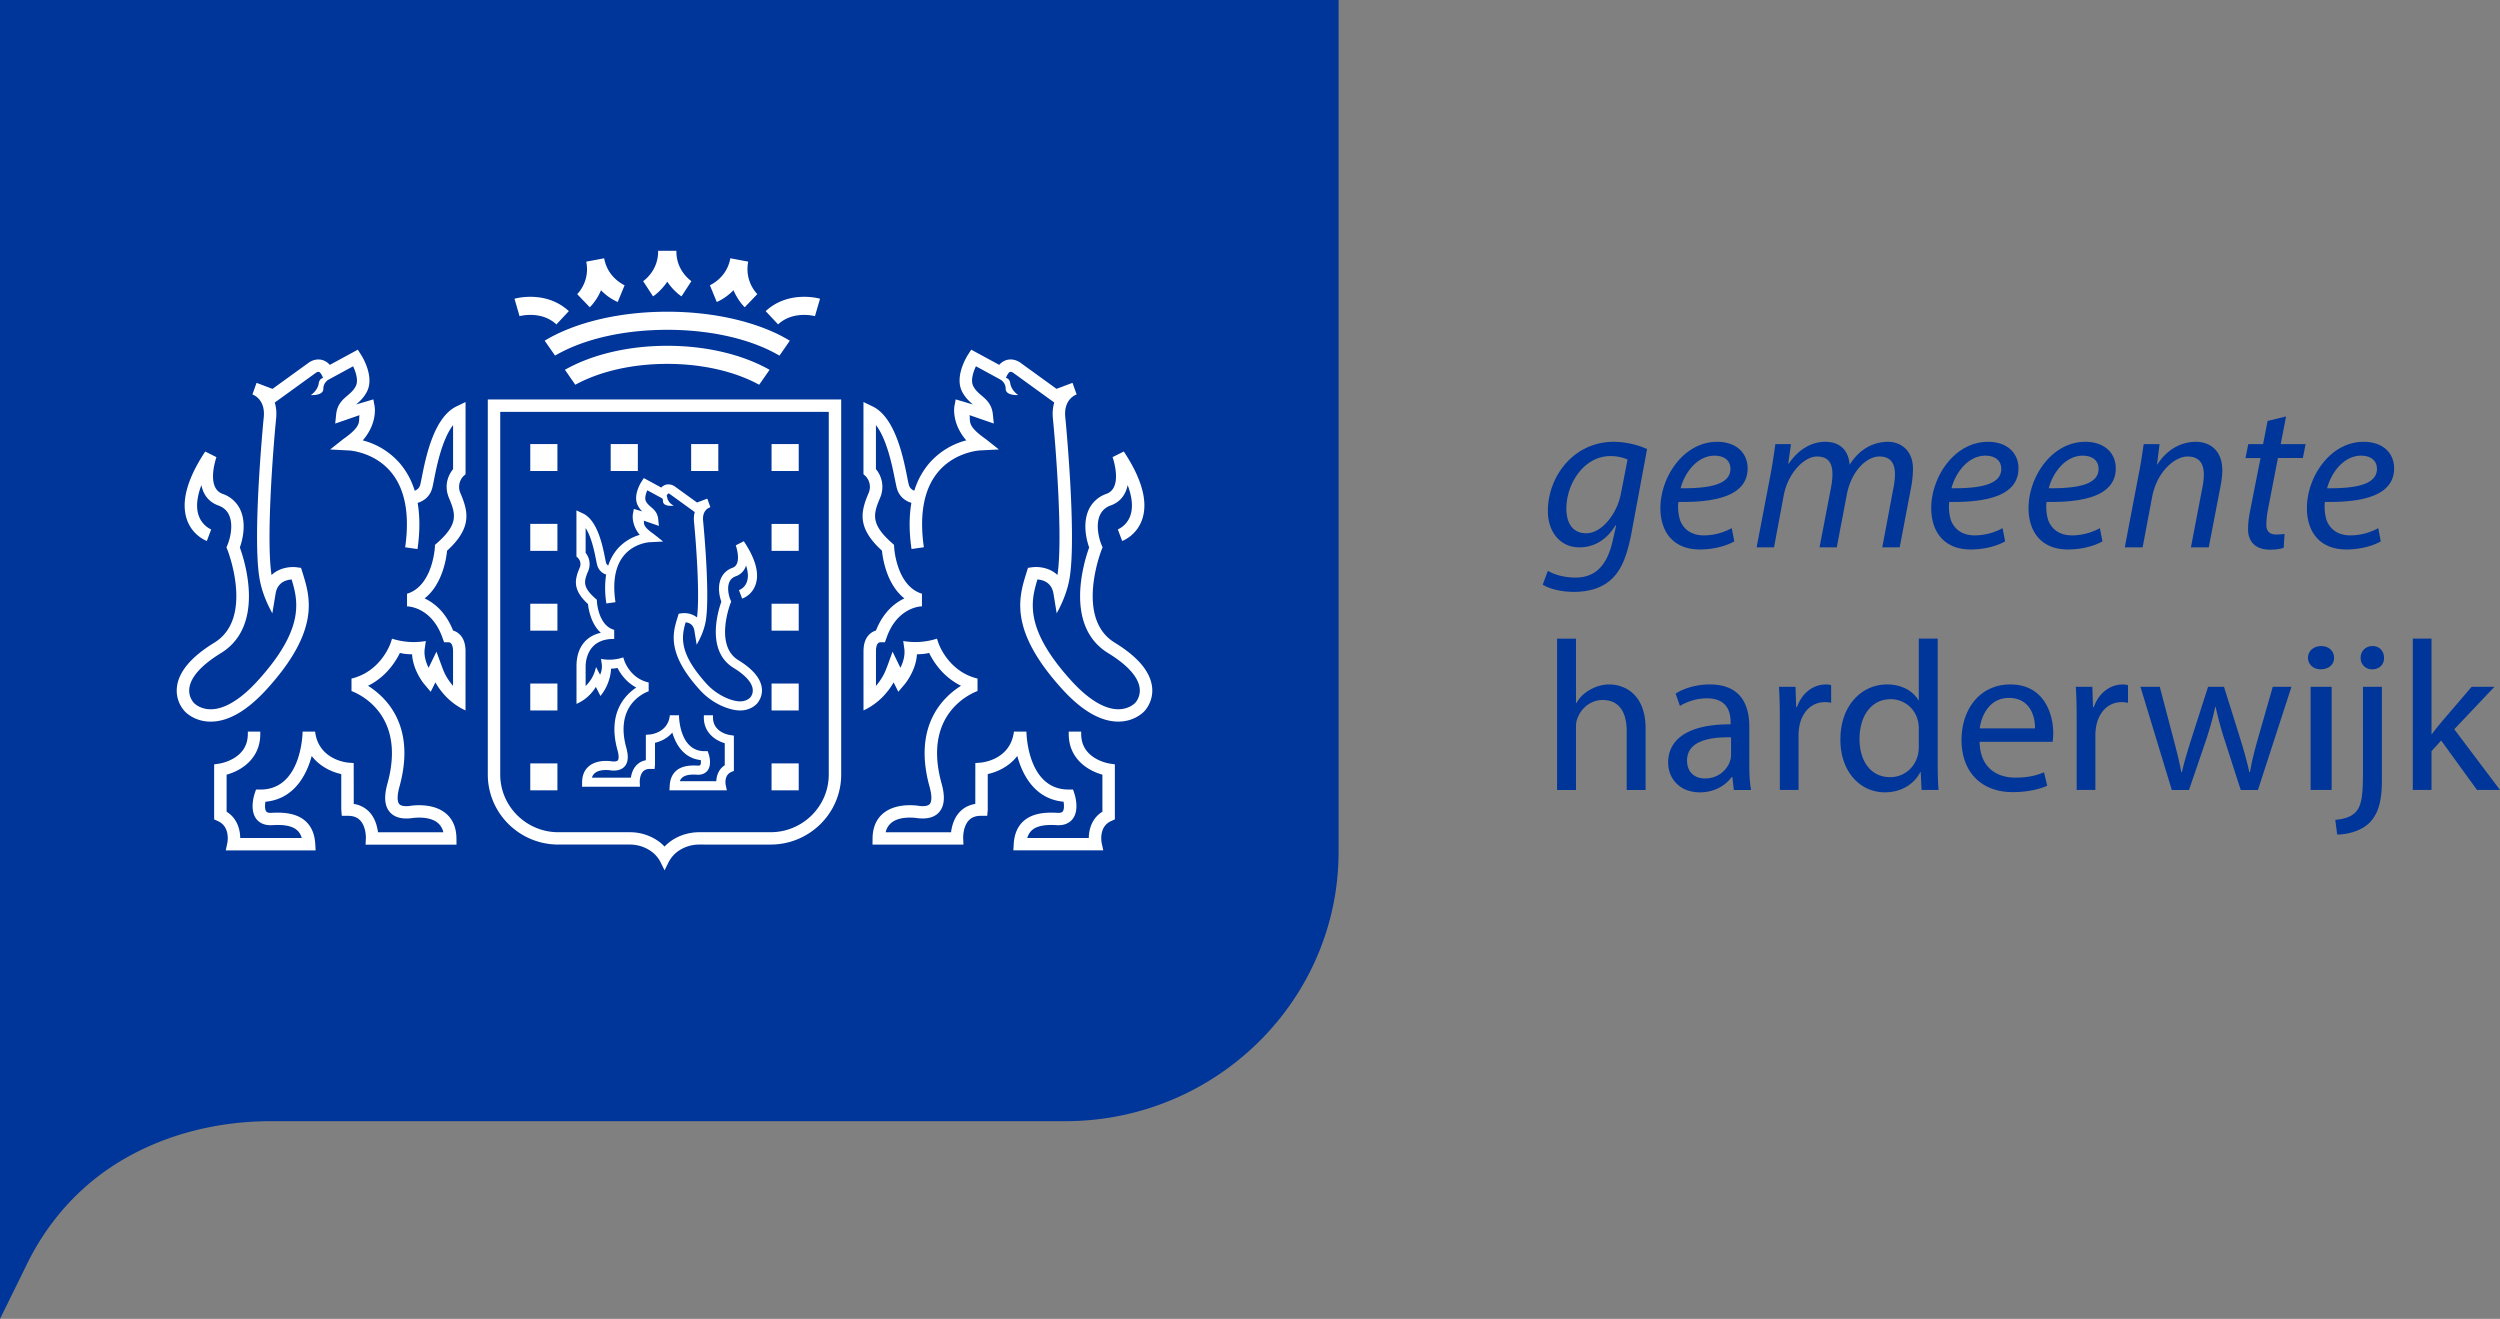 <?xml version="1.0" encoding="UTF-8"?>
<svg xmlns="http://www.w3.org/2000/svg" width="127" height="67">
  <rect width="100%" height="100%" fill="#808080" stroke="none"/>
  <g fill="none" fill-rule="evenodd">
    <path fill="#003599" d="M0 0v67l1.343-2.73a12.793 12.793 0 0 1 1.986-2.978l.018-.02c.14-.156.286-.31.434-.459l.056-.055c.138-.136.278-.268.422-.396.03-.025.058-.055.088-.08.168-.15.341-.294.52-.434 2.377-1.866 5.535-2.892 8.892-2.892h40.354C61.77 56.956 68 50.818 68 43.273V0H0Z"></path>
    <path fill="#FFF" d="M31.023 23.928h1.38V22.56h-1.38v1.368Zm-4.085 16.22h1.379v-1.369h-1.379v1.369Zm0-4.055h1.379v-1.368h-1.379v1.368Zm0-12.165h1.379V22.56h-1.379v1.368Zm0 4.055h1.379v-1.369h-1.379v1.369Zm0 4.054h1.379v-1.369h-1.379v1.369Zm12.258-8.109h1.379V22.56h-1.38v1.368Zm0 16.22h1.379v-1.369h-1.38v1.369Zm-4.085-16.22h1.379V22.56h-1.38v1.368Zm4.085 4.055h1.379v-1.369h-1.38v1.369Zm0 8.11h1.379v-1.368h-1.38v1.368Zm0-4.056h1.379v-1.369h-1.38v1.369Zm-13.784 7.31c0 1.614 1.326 2.93 2.953 2.93h3.615a2.5 2.5 0 0 1 1.545.513c.084.067.163.138.234.217.074-.079.151-.15.237-.217.418-.33.968-.514 1.543-.514h3.607c1.63 0 2.955-1.315 2.955-2.93V20.922H25.412v18.424Zm-.633-19.054h17.954v19.053c0 1.963-1.609 3.558-3.587 3.558H35.54a1.86 1.86 0 0 0-1.149.378l-.07.058-.009.01a.44.44 0 0 0-.062.058l-.057.06-.002.001a1.704 1.704 0 0 0-.256.39l-.175.355-.174-.355a1.583 1.583 0 0 0-.256-.39c-.002 0-.002-.002-.002-.002l-.056-.059c-.002-.004-.006-.005-.008-.007-.017-.018-.035-.036-.053-.052-.006-.004-.008-.008-.012-.01a1.862 1.862 0 0 0-1.218-.435h-3.615c-1.979 0-3.586-1.595-3.586-3.558V20.293Zm5.09 10.391c.027.252.15 1.014.656 1.463a1.534 1.534 0 0 0-.579.242c-.302.207-.66.629-.66 1.454v1.916l.05-.024c.126-.057.245-.128.354-.207.232-.17.427-.382.58-.634l.232.463.035-.045c.449-.568.5-1.19.506-1.343.13-.004.238-.016.328-.038.132.266.424.717.952.997-.603.401-1.47 1.329-.952 3.191.069.247.073.438.013.508-.041.048-.14.065-.277.054-.006-.002-.72-.138-1.175.23-.236.19-.357.465-.361.823l-.002.232h2.94l-.01-.242c-.001-.033-.003-.352.171-.535.083-.087.2-.128.355-.128h.23l.018-.233v-1.093c.189-.043.588-.173.88-.52.15.513.527 1.3 1.444 1.397.016.116.008.212-.024.252-.02.023-.066.033-.137.03-.494-.032-.851.054-1.087.261-.199.175-.308.426-.328.748l-.014.245h2.917l-.06-.28c-.001-.004-.097-.48.28-.648l.137-.059V37.37l-.198-.03c-.088-.013-.86-.155-.863-.887l-.002-.118h-.463v.118c0 .736.544 1.154 1.062 1.301v1.12c-.36.233-.423.62-.429.812h-1.855a.459.459 0 0 1 .125-.183c.14-.124.385-.172.746-.148.294.018.455-.102.538-.209.23-.295.08-.773.063-.827l-.053-.16h-.167c-1.25 0-1.291-1.716-1.291-1.789l-.002-.035h-.463l-.004.031c-.103.855-.966.941-1.004.945l-.212.016v1.294a.856.856 0 0 0-.476.252c-.185.193-.256.445-.284.632h-1.978a.448.448 0 0 1 .153-.235c.28-.226.803-.135.813-.133.32.033.556-.04.703-.211.17-.201.196-.504.079-.93-.587-2.112.821-2.762 1.11-2.87l.023-.01v-.445l-.028-.008c-.907-.217-1.196-1.066-1.208-1.103l-.056-.165-.034.011c-.24.077-.617.152-1.045.073l-.05-.01.042.292a.99.99 0 0 1-.09.516l-.206-.394-.022.095a1.836 1.836 0 0 1-.505.872v-1.01c0-.006-.012-.603.382-1.007.245-.248.59-.374 1.032-.374h.038v-.46l-.026-.01c-.774-.233-.85-1.377-.851-1.424l-.004-.096-.073-.065c-.665-.585-.586-.875-.373-1.379a.914.914 0 0 0-.125-.94v-1.261c.301.46.454 1.234.53 1.618.02.1.037.187.053.247a.685.685 0 0 0 .458.498 4.76 4.76 0 0 0 .008 1.433l.006.036.46-.065-.004-.036c-.148-1.028 0-1.815.44-2.343.515-.618 1.277-.666 1.285-.666l.702-.037-.494-.392c-.478-.333-.482-.476-.484-.616l-.004-.051.766.266-.036-.349c-.034-.33-.222-.49-.373-.618-.095-.083-.185-.16-.25-.286-.083-.16.01-.421.07-.557l.763.415c.022.044.034.091.034.142 0 .055.022.105.062.142.117.108.363.09.373.09l.113-.007-.096-.06a.553.553 0 0 1-.24-.37.275.275 0 0 0-.025-.07l.01-.02c.033-.071.063-.097.073-.1a.13.13 0 0 1 .057.015l1.286.93c-.042.15-.055.315-.038.492.09.904.308 3.696.153 4.86a1.058 1.058 0 0 0-.782-.21l-.148.02-.062.201c-.236.764-.56 1.81 1.141 3.679.647.712 1.514 1.037 2.052 1.037.533-.002.825-.325.83-.332.005-.002.316-.312.263-.798-.056-.496-.459-.977-1.197-1.428-1.222-.748-.404-2.863-.396-2.884l.035-.087-.035-.087c-.084-.196-.187-.61-.056-.91a.528.528 0 0 1 .323-.29.823.823 0 0 0 .524-.55c.103.317.121.587.05.805a.69.69 0 0 1-.377.434l-.034.013.149.398.014.034.036-.014a1.16 1.16 0 0 0 .652-.715c.187-.563-.01-1.29-.587-2.16l-.016-.026-.41.207.01.03c.031.096.297.939-.171 1.11a.99.99 0 0 0-.59.54c-.204.468-.045 1.01.018 1.185-.156.435-.801 2.491.62 3.361.595.365.934.739.973 1.08a.544.544 0 0 1-.13.43c-.018.02-.187.192-.512.192-.433-.002-1.173-.314-1.693-.885-1.387-1.524-1.305-2.353-1.071-3.13.176.017.385.104.44.4l.12.736.05-.09c.215-.387.354-.769.414-1.131.226-1.369-.133-5.035-.137-5.072-.048-.48.23-.636.315-.67l.054-.022-.155-.433-.034.01-.05.018-.438.167-1.133-.819a.554.554 0 0 0-.44-.089.511.511 0 0 0-.244.148l-.887-.482-.117.183c-.048.07-.443.715-.19 1.205.067.134.15.23.227.305l-.426-.126-.048.252c-.004.022-.097.526.346 1.067a2.351 2.351 0 0 0-1.153.74 2.47 2.47 0 0 0-.445.814.227.227 0 0 1-.117-.148c-.012-.05-.026-.126-.045-.224-.125-.624-.381-1.918-1.12-2.269l-.335-.157v2.345l.076.069a.45.45 0 0 1 .085.508c-.248.589-.373 1.099.425 1.835Zm-1.113-11.932c-.02.01-.038.021-.058.033l.528.76c1.244-.681 2.9-1.06 4.67-1.06s3.427.379 4.67 1.06l.529-.76-.062-.033c-1.379-.764-3.204-1.186-5.137-1.186-1.934 0-3.76.422-5.14 1.186Zm29.77 16.15c-.086-.78-.727-1.54-1.9-2.257-2.028-1.242-.676-4.686-.663-4.721l.048-.119-.05-.118c-.134-.325-.31-1.01-.087-1.512a.91.91 0 0 1 .556-.5c.514-.187.762-.581.855-1.03.226.597.276 1.109.147 1.514a1.193 1.193 0 0 1-.647.735l.222.588c.03-.011.746-.281 1.022-1.116.294-.892-.024-2.046-.94-3.43l-.57.285c.081.24.484 1.576-.308 1.865a1.534 1.534 0 0 0-.918.839c-.264.602-.153 1.363.037 1.884-.246.682-1.303 3.982.965 5.37.978.599 1.531 1.213 1.6 1.78.056.451-.215.733-.225.744-.024.026-.314.327-.86.327h-.01c-.696-.004-1.515-.502-2.372-1.443-2.39-2.629-2.068-4.035-1.726-5.15.263.019.706.133.811.698l.167 1.022c.341-.619.563-1.225.658-1.802.36-2.193-.214-8.103-.222-8.162-.081-.827.419-1.089.546-1.142l.032-.012-.21-.59a.513.513 0 0 0-.076.027l-.736.278-1.851-1.34c-.032-.02-.316-.22-.663-.131a.787.787 0 0 0-.397.252l-1.422-.772-.16.248c-.073.112-.696 1.123-.303 1.887.16.31.373.498.548.65l-.875-.26-.064.342c-.008.041-.148.874.602 1.74a3.734 3.734 0 0 0-1.913 1.2 3.874 3.874 0 0 0-.726 1.357.428.428 0 0 1-.282-.308 6.916 6.916 0 0 1-.077-.364c-.197-.994-.606-3.064-1.772-3.615l-.453-.217v3.667l.102.092a.788.788 0 0 1 .152.882c-.394.932-.59 1.743.685 2.91.044.422.246 1.722 1.14 2.425-.49.23-1.073.695-1.444 1.632a.797.797 0 0 0-.303.167c-.22.191-.33.49-.33.892v3c.197-.091.385-.202.56-.33a3.46 3.46 0 0 0 .97-1.096l.238.478.314-.37c.027-.031.585-.699.633-1.534.17-.004.412-.014.619-.07.212.438.7 1.218 1.619 1.669-.953.6-2.445 2.071-1.596 5.133.118.424.121.74.01.873-.099.116-.329.12-.506.102-.017-.004-1.132-.213-1.843.36-.365.294-.551.727-.557 1.284l-.004.317h4.62l-.013-.329c0-.005-.022-.58.291-.907.147-.152.348-.227.616-.227h.315l.026-.313v-1.807c.472-.103 1.085-.373 1.502-.92.285 1.07.966 2.201 2.35 2.324.03.187.035.397-.043.496-.041.053-.127.077-.272.069-.775-.05-1.335.082-1.708.41-.307.269-.478.66-.508 1.163l-.02.333h4.568l-.082-.38c-.006-.032-.16-.825.483-1.109l.188-.085v-2.796l-.27-.039c-.057-.01-1.436-.232-1.44-1.49l-.002-.133h-.631v.132c.004 1.27 1.004 1.863 1.71 2.054v1.883c-.534.328-.686.895-.692 1.335h-3.125a.815.815 0 0 1 .24-.398c.24-.21.649-.294 1.25-.254.45.03.688-.154.813-.311.353-.455.12-1.2.093-1.282l-.07-.217h-.231c-2.075 0-2.137-2.821-2.139-2.942h-.635c-.172 1.428-1.609 1.568-1.672 1.574l-.288.023-.002 2.076c-.32.053-.58.187-.784.4-.307.32-.41.748-.448 1.04h-3.32a.848.848 0 0 1 .29-.483c.478-.388 1.343-.23 1.353-.23.504.053.86-.058 1.082-.32.261-.307.3-.781.115-1.443-.969-3.483 1.42-4.547 1.825-4.698v-.634c-1.484-.357-1.97-1.757-1.99-1.816l-.07-.212a3.582 3.582 0 0 1-1.714.12l.054.386c.051.358-.066.71-.197.974l-.398-.819-.254.7-.096.245-.075.17a3.077 3.077 0 0 1-.419.624V33.09c0-.2.038-.35.111-.417.054-.051.121-.047.127-.047h.217l.093-.258c.551-1.53 1.732-1.566 1.782-1.566h.006v-.642c-1.294-.39-1.411-2.329-1.411-2.35l-.006-.13-.1-.09c-1.098-.966-.958-1.472-.616-2.283a1.407 1.407 0 0 0-.205-1.477v-2.235c.566.727.838 2.117.97 2.78.034.168.062.304.084.396.115.459.442.681.748.774-.12.69-.12 1.473.006 2.345l.627-.089c-.238-1.673.004-2.961.722-3.823.85-1.02 2.101-1.093 2.113-1.095l.978-.05-.674-.533c-.982-.685-.756-.904-.82-1.211l1.234.427-.047-.467c-.052-.511-.332-.752-.58-.96-.158-.136-.31-.264-.418-.477-.141-.276-.002-.709.137-1.006l1.252.681c.093.06.26.203.26.465 0 .362.636.317.636.317s-.363-.229-.41-.634c-.034-.154-.121-.217-.215-.236l.054-.117c.052-.106.11-.177.159-.19.051-.012.123.021.139.033l2.105 1.524c-.07.226-.1.494-.07.805.151 1.5.512 6.152.232 7.957-.394-.378-.958-.439-1.297-.392l-.2.028-.09.286c-.375 1.216-.89 2.884 1.827 5.873.996 1.097 1.957 1.652 2.852 1.652h.012c.833-.004 1.287-.502 1.307-.523.004-.004.482-.477.397-1.233ZM37.262 14.744c.225.532.546.843.57.865l.639-.666.004.002A1.867 1.867 0 0 1 38 13.343c.002-.018.008-.036.01-.052l-.91-.171v.004a1.84 1.84 0 0 1-.6 1.071c-.23.205-.436.294-.438.295l.35.851c.029-.01.444-.183.848-.597Zm2.336 3.322.525-.758a8.645 8.645 0 0 0-.541-.3c-1.528-.755-3.546-1.173-5.685-1.173-2.14 0-4.16.418-5.686 1.174-.19.096-.371.195-.542.297l.528.758c.137-.078.278-.155.429-.23 1.4-.697 3.271-1.08 5.271-1.08 1.996 0 3.87.383 5.27 1.08.149.075.292.152.43.232Zm-6.423-3.01c.028-.018.4-.264.722-.745.322.48.695.727.723.745l.503-.774c-.002 0-.188-.126-.377-.372a1.82 1.82 0 0 1-.384-1.164v-.004h-.929v.053c-.01.977-.732 1.467-.764 1.489l.002-.002.504.774Zm-6.782 1.004c.002 0 .29-.079.673-.06.478.024.883.186 1.2.48l.631-.674c-1.16-1.073-2.696-.648-2.761-.63l.257.884ZM40.728 16c.382-.019.672.06.674.06H41.4l.258-.884c-.065-.018-1.601-.443-2.762.63l.631.673c.318-.293.722-.455 1.2-.478ZM22.712 27.976c1.276-1.168 1.077-1.98.684-2.91a.784.784 0 0 1 .153-.883l.101-.092v-3.667l-.452.217c-1.167.551-1.575 2.62-1.772 3.615-.031.154-.055.28-.077.364a.428.428 0 0 1-.282.308 3.874 3.874 0 0 0-.726-1.357 3.734 3.734 0 0 0-1.913-1.2c.752-.866.61-1.699.601-1.74l-.063-.343-.875.26c.175-.151.387-.338.548-.65.392-.763-.23-1.774-.304-1.886l-.159-.248-1.422.772a.787.787 0 0 0-.397-.252c-.347-.089-.631.11-.663.132l-1.851 1.339-.736-.278a.513.513 0 0 0-.075-.027l-.21.59.031.012c.127.053.627.315.546 1.142-.008.06-.584 5.969-.22 8.162.093.577.315 1.183.656 1.802l.169-1.022c.103-.565.545-.68.811-.697.34 1.114.66 2.52-1.728 5.149-.857.941-1.678 1.44-2.373 1.443h-.01c-.545 0-.835-.301-.857-.327a.939.939 0 0 1-.228-.744c.07-.567.623-1.181 1.601-1.78 2.268-1.388 1.212-4.688.964-5.37.19-.521.302-1.282.038-1.884a1.536 1.536 0 0 0-.917-.839c-.793-.29-.39-1.624-.311-1.865l-.568-.285c-.916 1.384-1.232 2.538-.94 3.43.276.835.992 1.105 1.022 1.116l.22-.588c-.018-.008-.468-.187-.645-.735-.129-.405-.08-.917.147-1.514.093.449.343.843.855 1.03.27.098.453.262.556.5.222.502.05 1.187-.088 1.512l-.05.118.048.119c.016.035 1.365 3.479-.662 4.721-1.173.717-1.814 1.477-1.901 2.257a1.56 1.56 0 0 0 .399 1.233c.018.021.472.52 1.305.523h.012c.895 0 1.855-.555 2.851-1.652 2.719-2.989 2.203-4.657 1.828-5.873l-.09-.286-.202-.028c-.335-.047-.899.014-1.296.392-.28-1.805.082-6.456.233-7.957.03-.31 0-.579-.07-.805l2.105-1.524c.016-.012.088-.045.14-.034.05.014.106.085.158.191l.053.117c-.093.02-.18.082-.216.236-.043.405-.409.634-.409.634s.637.045.637-.317c0-.262.167-.406.26-.465l1.252-.681c.14.297.278.73.137 1.006-.109.213-.26.34-.419.477-.246.208-.527.449-.579.96l-.048.467 1.235-.427c-.064.307.162.526-.82 1.21l-.674.534.978.05c.014.002 1.264.075 2.113 1.095.718.862.96 2.15.722 3.823l.627.09c.125-.873.125-1.657.006-2.346.305-.093.633-.315.748-.774.024-.092.05-.228.083-.396.131-.663.405-2.053.97-2.78v2.235c-.18.222-.505.758-.204 1.477.341.81.482 1.317-.617 2.284l-.1.088-.005.13c0 .022-.117 1.962-1.413 2.351v.642h.008c.05 0 1.23.036 1.782 1.566l.093.258h.218c.004 0 .072-.004.125.047.072.067.112.217.112.417v1.753a3.077 3.077 0 0 1-.42-.624l-.075-.17-.093-.246-.256-.699-.399.82c-.13-.265-.248-.617-.196-.975l.056-.386a3.59 3.59 0 0 1-1.717-.12l-.07.212c-.019.06-.505 1.46-1.99 1.816v.634c.406.151 2.792 1.215 1.826 4.698-.184.662-.147 1.136.115 1.443.223.262.578.373 1.084.32.01 0 .875-.158 1.35.23a.838.838 0 0 1 .29.482h-3.319c-.038-.291-.14-.719-.448-1.04a1.363 1.363 0 0 0-.784-.4l-.002-2.075-.288-.023c-.063-.006-1.5-.146-1.672-1.574h-.635c-.002.12-.064 2.942-2.14 2.942h-.227l-.074.217c-.025.083-.26.827.094 1.282.125.157.363.34.815.31.6-.039 1.008.044 1.248.255.111.098.193.23.24.398h-3.125c-.006-.44-.159-1.007-.692-1.335v-1.883c.706-.19 1.706-.784 1.71-2.054v-.132h-.63l-.003.132c-.004 1.259-1.383 1.481-1.44 1.491l-.27.04v2.795l.188.085c.643.284.49 1.077.482 1.109l-.08.38h4.566l-.02-.333c-.03-.502-.2-.894-.507-1.164-.371-.327-.933-.459-1.71-.41-.143.009-.229-.015-.27-.068-.078-.099-.074-.31-.044-.496 1.385-.123 2.067-1.255 2.351-2.324.419.547 1.03.817 1.502.92v1.807l.026.313h.315c.268 0 .469.075.615.227.314.327.294.902.294.907l-.016.33h4.62l-.003-.318c-.006-.557-.192-.99-.557-1.284-.71-.573-1.826-.364-1.844-.36-.176.018-.406.014-.506-.102-.11-.132-.107-.45.01-.873.852-3.062-.642-4.532-1.595-5.133.919-.45 1.405-1.23 1.62-1.67.206.057.448.067.618.071.048.835.605 1.503.633 1.534l.314.37.238-.478c.196.346.504.758.97 1.097.175.127.361.238.56.328V33.09c0-.401-.11-.7-.33-.892a.797.797 0 0 0-.303-.167c-.372-.937-.955-1.402-1.445-1.632.895-.703 1.1-2.003 1.14-2.424Zm6.607-13.03a1.86 1.86 0 0 0 .472-1.602l-.01-.052.911-.171v.004c.077.423.278.784.6 1.071.23.205.436.294.438.295l-.35.851a2.684 2.684 0 0 1-.849-.597 2.708 2.708 0 0 1-.57.865l-.638-.666-.004.002Z"></path>
    <path fill="#003599" d="M82.68 23.343a2.21 2.21 0 0 0-.874-.174c-1.32 0-2.226 1.365-2.236 2.665 0 .573.207 1.256 1.014 1.256.776 0 1.56-.975 1.756-2.003l.34-1.744Zm-4.048 5.653c.315.195.839.345 1.395.345.884 0 1.583-.453 1.898-1.873l.177-.78h-.034c-.458.748-1.101 1.117-1.833 1.117-1.058 0-1.603-.888-1.603-1.82-.012-1.776 1.31-3.542 3.349-3.542.611 0 1.276.175 1.69.368l-.805 4.332c-.218 1.105-.514 1.875-1.07 2.34-.523.454-1.234.584-1.845.584-.643 0-1.244-.152-1.581-.368l.262-.703ZM87.098 23.148c-.863 0-1.506.833-1.724 1.656 1.419.012 2.532-.172 2.532-.985 0-.433-.328-.671-.808-.671Zm1.004 4.353c-.393.227-1.036.412-1.746.412-1.397 0-2.008-.943-2.008-2.101 0-1.581 1.179-3.367 2.881-3.367 1.004 0 1.55.594 1.55 1.343 0 1.374-1.56 1.742-3.514 1.709-.044.228-.01.715.11.996.207.467.632.705 1.178.705a2.96 2.96 0 0 0 1.418-.368l.131.671ZM89.237 27.804l.71-3.714a28.91 28.91 0 0 0 .24-1.528h.796l-.141.987h.032c.492-.727 1.156-1.105 1.855-1.105.807 0 1.188.508 1.232 1.17.468-.758 1.147-1.16 1.942-1.17.611 0 1.276.39 1.276 1.375 0 .25-.032.596-.085.888l-.59 3.097h-.884l.567-3.02c.044-.195.077-.465.077-.684 0-.551-.208-.91-.797-.91-.655 0-1.429.759-1.647 1.928l-.512 2.686h-.875l.59-3.076c.043-.228.065-.433.065-.638 0-.445-.12-.9-.784-.9-.667 0-1.486.869-1.692 1.981l-.492 2.633h-.883ZM100.857 23.148c-.863 0-1.506.833-1.724 1.656 1.419.012 2.532-.172 2.532-.985 0-.433-.327-.671-.808-.671Zm1.004 4.353c-.393.227-1.035.412-1.746.412-1.397 0-2.008-.943-2.008-2.101 0-1.581 1.179-3.367 2.881-3.367 1.004 0 1.55.594 1.55 1.343 0 1.374-1.56 1.742-3.514 1.709-.044.228-.01.715.11.996.208.467.632.705 1.178.705a2.96 2.96 0 0 0 1.418-.368l.131.671ZM105.8 23.148c-.863 0-1.506.833-1.724 1.656 1.419.012 2.532-.172 2.532-.985 0-.433-.328-.671-.808-.671Zm1.004 4.353c-.393.227-1.036.412-1.746.412-1.397 0-2.008-.943-2.008-2.101 0-1.581 1.179-3.367 2.881-3.367 1.004 0 1.55.594 1.55 1.343 0 1.374-1.56 1.742-3.514 1.709-.044.228-.01.715.109.996.208.467.633.705 1.179.705a2.96 2.96 0 0 0 1.418-.368l.131.671ZM107.939 27.804l.708-3.714c.12-.584.186-1.094.252-1.528h.807l-.13 1.03h.021c.47-.736 1.179-1.148 1.953-1.148.633 0 1.343.359 1.343 1.463 0 .227-.044.561-.1.843l-.589 3.054h-.904l.577-3.02c.044-.207.077-.455.077-.672 0-.532-.206-.922-.829-.922-.643 0-1.561.77-1.8 2.07l-.48 2.544h-.906ZM116.133 21.155l-.274 1.408h1.266l-.14.705h-1.267l-.492 2.544a4.635 4.635 0 0 0-.097.845c0 .313.153.496.502.496.153 0 .305-.01.425-.031l-.044.703c-.163.066-.435.098-.697.098-.807 0-1.113-.486-1.113-1.018 0-.303.032-.605.11-.985l.523-2.652h-.764l.141-.705h.752l.23-1.18.939-.228ZM119.941 23.148c-.863 0-1.506.833-1.724 1.656 1.418.012 2.532-.172 2.532-.985 0-.433-.328-.671-.808-.671Zm1.004 4.353c-.393.227-1.036.412-1.746.412-1.397 0-2.008-.943-2.008-2.101 0-1.581 1.179-3.367 2.88-3.367 1.005 0 1.55.594 1.55 1.343 0 1.374-1.559 1.742-3.513 1.709-.044.228-.01.715.109.996.208.467.633.705 1.178.705a2.96 2.96 0 0 0 1.419-.368l.13.671ZM79.1 32.443h.96v3.27h.022c.153-.271.393-.51.687-.671.284-.164.623-.272.984-.272.708 0 1.843.433 1.843 2.243v3.119h-.96v-3.01c0-.846-.318-1.562-1.222-1.562-.621 0-1.113.435-1.288.955-.054.13-.066.27-.066.455v3.162h-.96v-7.69ZM87.938 37.456c-1.047-.021-2.236.164-2.236 1.18 0 .618.415.91.905.91.686 0 1.125-.434 1.276-.877a.951.951 0 0 0 .055-.303v-.91Zm.141 2.676-.075-.661h-.034c-.294.411-.861.78-1.613.78-1.071 0-1.615-.749-1.615-1.507 0-1.266 1.135-1.96 3.174-1.947v-.109c0-.433-.119-1.213-1.2-1.213-.49 0-1.004.152-1.375.388l-.218-.628c.436-.28 1.07-.465 1.736-.465 1.615 0 2.006 1.093 2.006 2.145v1.961c0 .453.024.898.09 1.256h-.876ZM90.415 36.525c0-.616-.012-1.148-.043-1.636h.84l.033 1.03h.043c.24-.703.82-1.148 1.463-1.148.109 0 .184.01.271.033v.898a1.437 1.437 0 0 0-.325-.033c-.677 0-1.157.51-1.29 1.224-.02.13-.041.282-.041.443v2.794h-.95v-3.605ZM97.475 37.023c0-.12-.012-.282-.044-.4a1.41 1.41 0 0 0-1.387-1.104c-.992 0-1.581.864-1.581 2.024 0 1.061.524 1.937 1.561 1.937.643 0 1.233-.421 1.407-1.136.032-.13.044-.26.044-.411v-.91Zm.96-4.58v6.334c0 .467.012.995.044 1.353h-.863l-.044-.91h-.02c-.295.587-.94 1.03-1.801 1.03-1.276 0-2.258-1.071-2.258-2.664-.012-1.743 1.08-2.816 2.367-2.816.807 0 1.353.38 1.593.802h.022v-3.13h.96ZM103.378 37.001c.012-.606-.25-1.547-1.331-1.547-.97 0-1.397.888-1.475 1.547h2.806Zm-2.815.682c.021 1.29.85 1.82 1.811 1.82.686 0 1.101-.119 1.462-.27l.163.68c-.337.152-.915.326-1.756.326-1.627 0-2.597-1.062-2.597-2.64 0-1.582.938-2.829 2.478-2.829 1.722 0 2.18 1.507 2.18 2.47 0 .195-.02.346-.031.443h-3.71ZM105.495 36.525c0-.616-.012-1.148-.044-1.636h.841l.032 1.03h.044c.24-.703.819-1.148 1.462-1.148.109 0 .184.01.272.033v.898a1.437 1.437 0 0 0-.326-.033c-.678 0-1.156.51-1.29 1.224-.02.13-.041.282-.041.443v2.794h-.95v-3.605ZM109.717 34.89l.699 2.664c.153.585.293 1.126.393 1.668h.033c.12-.532.294-1.095.469-1.656l.86-2.676h.808l.82 2.62c.196.629.349 1.18.468 1.712h.034c.085-.532.228-1.083.402-1.7l.754-2.632h.949l-1.703 5.241h-.873l-.807-2.5a17.581 17.581 0 0 1-.468-1.723h-.022c-.131.628-.296 1.17-.48 1.73l-.852 2.493h-.873l-1.593-5.241h.982ZM117.379 40.13h1.068v-5.242h-1.068v5.242Zm1.19-6.715c.01.327-.254.585-.68.585-.376 0-.643-.258-.643-.585 0-.334.278-.594.667-.594.402 0 .656.26.656.594ZM121.109 33.417c.012.315-.219.585-.602.585a.57.57 0 0 1-.587-.585c0-.337.25-.597.611-.597.347 0 .578.26.578.597Zm-2.477 8.23c.437-.033.818-.153 1.046-.4.262-.304.361-.716.361-1.972V34.89h.96v4.753c0 1.018-.164 1.68-.632 2.156-.427.422-1.123.595-1.637.595l-.098-.746ZM123.52 37.294h.022c.13-.185.317-.412.47-.597l1.548-1.807h1.156l-2.04 2.156L127 40.13h-1.167l-1.821-2.512-.492.541v1.971h-.95v-7.689h.95v4.852Z"></path>
  </g>
</svg>
